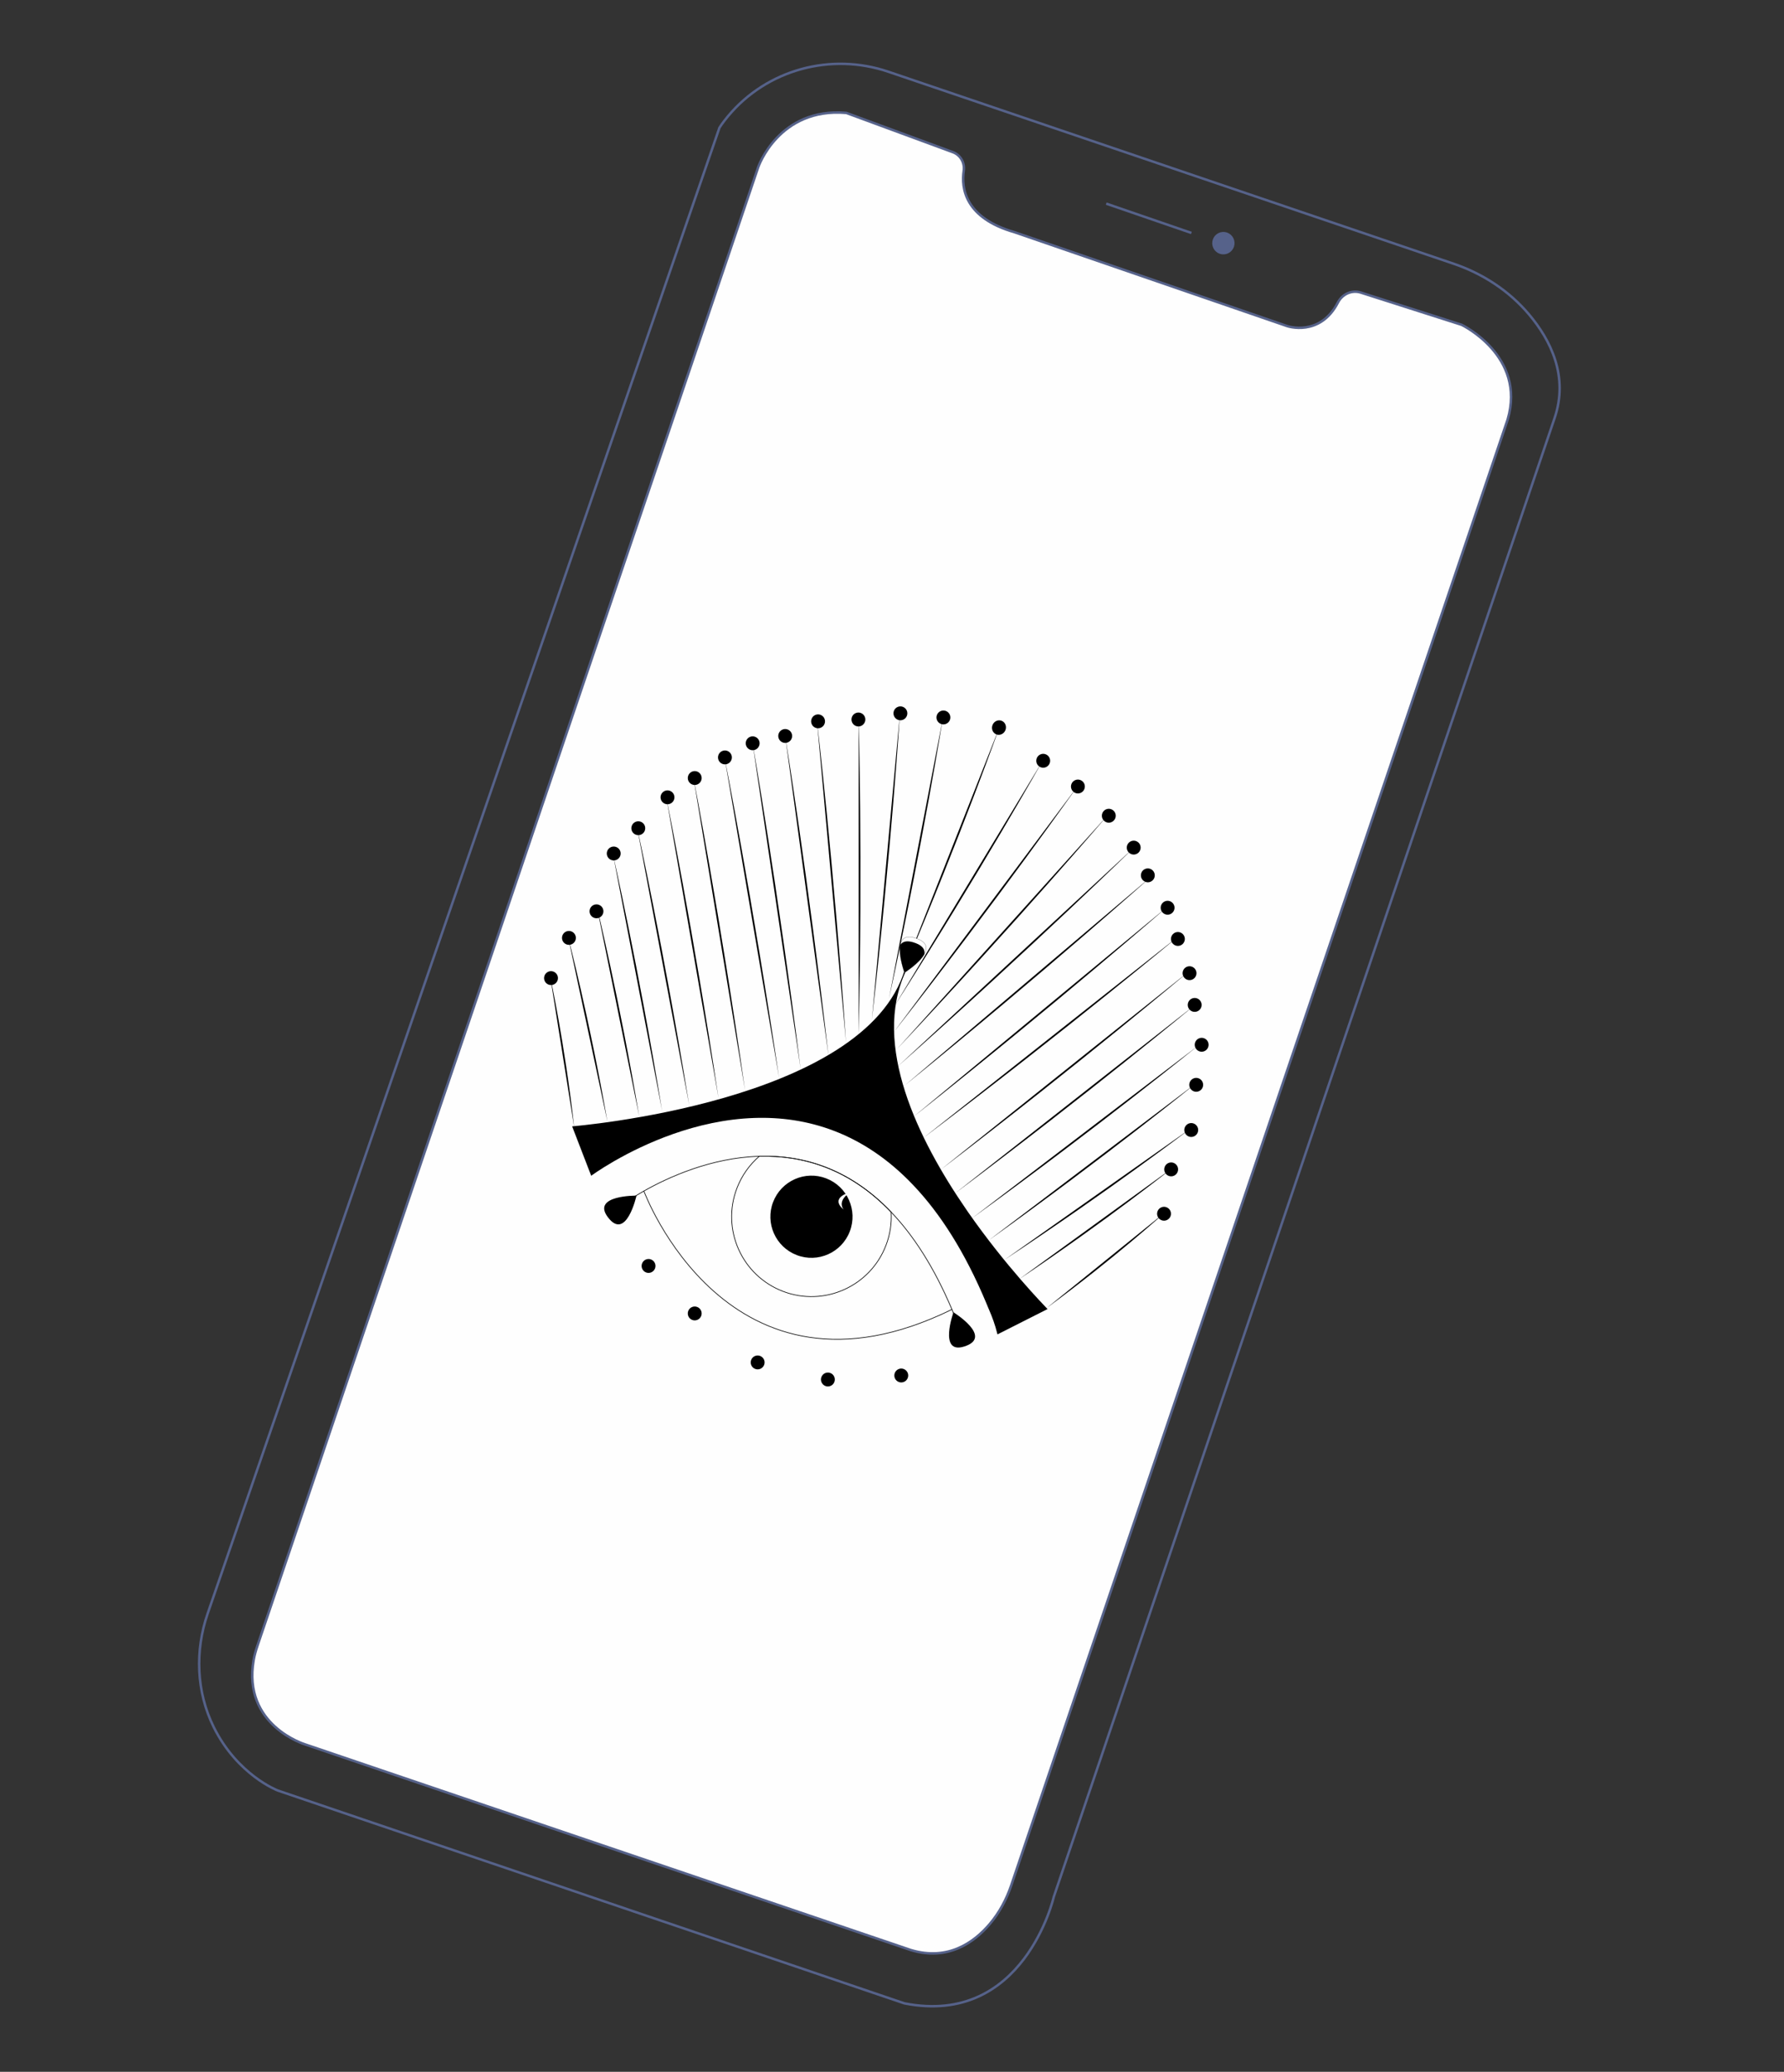 <?xml version="1.0" encoding="utf-8" ?>
<svg xmlns="http://www.w3.org/2000/svg" xmlns:xlink="http://www.w3.org/1999/xlink" width="452" height="525">
	<rect width="100%" height="100%" fill="#333333" stroke="none"/>
	<defs>
		<clipPath id="clip_0">
			<rect x="-162.068" y="-2075.027" width="1916.928" height="9179.289" clip-rule="evenodd"/>
		</clipPath>
	</defs>
	<g clip-path="url(#clip_0)">
		<path fill="none" stroke="rgb(86,98,138)" stroke-width="0.629" stroke-miterlimit="4" transform="matrix(0.995 0.087 -0.087 0.995 86.74 4.993)" d="M315.133 73.927L221.256 458.742C221.256 458.742 216.603 492.264 185.861 488.931L22.817 448.984C22.817 448.984 12.302 446.007 5.218 434.361C0.046 425.86 -1.238 415.519 1.174 405.847L97.682 18.962C97.682 18.962 98.302 17.718 99.601 15.851C108.424 3.179 124.192 -2.572 139.122 1.085L286.21 37.12C293.79 38.979 300.83 42.735 306.379 48.261C312.43 54.284 317.811 63.033 315.133 73.927Z"/>
	</g>
	<defs>
		<clipPath id="clip_1">
			<rect x="-162.068" y="-2075.027" width="1916.928" height="9179.289" clip-rule="evenodd"/>
		</clipPath>
	</defs>
	<g clip-path="url(#clip_1)">
		<path fill="rgb(254,254,254)" stroke="none" transform="matrix(0.995 0.087 -0.087 0.995 99.333 18.55)" d="M289.566 62.887L196.527 444.274C195.623 447.976 194.109 451.521 191.903 454.619C188.348 459.611 182.187 464.882 172.588 462.894L14.951 424.296C14.951 424.296 -1.34 420.895 0.089 404.138C0.198 402.863 0.446 401.604 0.748 400.361L94.593 15.698C94.593 15.698 98.441 0.039 115.664 0L143.469 7.572C145.453 8.112 146.745 9.991 146.623 12.059C146.359 16.498 147.966 23.929 160.811 26.434L231.772 44.137C231.772 44.137 240.316 46.267 244.091 37.06C245.008 34.823 247.321 33.514 249.664 34.043L275.837 39.954C275.837 39.954 292.906 46.379 289.566 62.887"/>
	</g>
	<defs>
		<clipPath id="clip_2">
			<rect x="-162.068" y="-2075.027" width="1916.928" height="9179.289" clip-rule="evenodd"/>
		</clipPath>
	</defs>
	<g clip-path="url(#clip_2)">
		<path fill="none" stroke="rgb(86,98,138)" stroke-width="0.629" stroke-miterlimit="4" transform="matrix(0.995 0.087 -0.087 0.995 99.333 18.55)" d="M289.566 62.887L196.527 444.274C195.623 447.976 194.109 451.521 191.903 454.619C188.348 459.611 182.187 464.882 172.588 462.894L14.951 424.296C14.951 424.296 -1.34 420.895 0.089 404.138C0.198 402.863 0.446 401.604 0.748 400.361L94.593 15.698C94.593 15.698 98.441 0.039 115.664 0L143.469 7.572C145.453 8.112 146.745 9.991 146.623 12.059C146.359 16.498 147.966 23.929 160.811 26.434L231.772 44.137C231.772 44.137 240.316 46.267 244.091 37.06C245.008 34.823 247.321 33.514 249.664 34.043L275.837 39.954C275.837 39.954 292.906 46.379 289.566 62.887Z"/>
	</g>
	<defs>
		<clipPath id="clip_3">
			<rect x="-162.068" y="-2075.027" width="1916.928" height="9179.289" clip-rule="evenodd"/>
		</clipPath>
	</defs>
	<g clip-path="url(#clip_3)">
		<path fill="none" stroke="rgb(86,98,138)" stroke-width="0.629" stroke-miterlimit="4" transform="matrix(0.995 0.087 -0.087 0.995 280.276 51.599)" d="M0 0L22.175 5.531"/>
	</g>
	<defs>
		<clipPath id="clip_4">
			<rect x="-162.068" y="-2075.027" width="1916.928" height="9179.289" clip-rule="evenodd"/>
		</clipPath>
	</defs>
	<g clip-path="url(#clip_4)">
		<path fill="rgb(86,98,138)" stroke="none" transform="matrix(0.995 0.087 -0.087 0.995 307.676 58.875)" d="M4.96 3.145C4.625 4.505 3.261 5.333 1.912 4.997C0.562 4.661 -0.259 3.286 0.074 1.926C0.408 0.567 1.772 -0.261 3.122 0.075C4.47 0.411 5.294 1.785 4.96 3.145"/>
	</g>
	<defs>
		<clipPath id="clip_5">
			<rect x="-162.068" y="-2075.027" width="1916.928" height="9179.289" clip-rule="evenodd"/>
		</clipPath>
	</defs>
	<g clip-path="url(#clip_5)">
		<path fill="none" stroke="rgb(86,98,138)" stroke-width="0.629" stroke-miterlimit="4" transform="matrix(0.995 0.087 -0.087 0.995 307.676 58.875)" d="M4.96 3.145C4.625 4.505 3.261 5.333 1.912 4.997C0.562 4.661 -0.259 3.286 0.074 1.926C0.408 0.567 1.772 -0.261 3.122 0.075C4.47 0.411 5.294 1.785 4.96 3.145Z"/>
	</g>
	<defs>
		<clipPath id="clip_6">
			<path d="M321.041 473.943L13.272 355.623L131.544 47.609L439.314 165.929L321.041 473.943Z" clip-rule="evenodd"/>
		</clipPath>
	</defs>
	<g clip-path="url(#clip_6)">
		<path fill="rgb(0,0,0)" stroke="none" transform="matrix(0.995 0.087 -0.087 0.995 234.433 182.453)" d="M0 63.94L18.951 0C18.951 0 11.644 28.155 0 63.94"/>
	</g>
	<defs>
		<clipPath id="clip_7">
			<path d="M321.041 473.943L13.272 355.623L131.544 47.609L439.314 165.929L321.041 473.943Z" clip-rule="evenodd"/>
		</clipPath>
	</defs>
	<g clip-path="url(#clip_7)">
		<path fill="none" stroke="rgb(0,0,0)" stroke-width="0.167" stroke-miterlimit="4" transform="matrix(0.995 0.087 -0.087 0.995 159.494 289.802)" d="M87.99 40.483C87.201 38.801 86.401 37.184 85.591 35.626C85.448 35.341 85.297 35.059 85.145 34.778C79.651 24.408 73.724 16.869 67.638 11.522C56.029 1.3 43.852 -0.945 33.087 0.319C20.824 1.752 10.391 7.729 4.68 11.659L4.665 11.668C4.61 11.709 4.559 11.742 4.512 11.778L4.506 11.776C1.632 13.766 0 15.204 0 15.204"/>
	</g>
	<defs>
		<clipPath id="clip_8">
			<path d="M321.041 473.943L13.272 355.623L131.544 47.609L439.314 165.929L321.041 473.943Z" clip-rule="evenodd"/>
		</clipPath>
	</defs>
	<g clip-path="url(#clip_8)">
		<path fill="rgb(0,0,0)" stroke="none" transform="matrix(0.995 0.087 -0.087 0.995 149.057 238.549)" d="M124.175 82.777L112.077 90.285L111.962 89.951C111.281 87.968 110.404 86.061 109.398 84.221C109.313 84.065 109.23 83.912 109.152 83.758C108.982 83.411 108.799 83.068 108.617 82.726C102.018 70.121 94.89 60.967 87.561 54.48C73.578 42.075 58.889 39.383 45.892 40.953C31.086 42.736 18.476 50.043 11.567 54.846C11.56 54.849 11.56 54.849 11.551 54.856C11.485 54.904 11.421 54.942 11.364 54.986L11.357 54.986C7.886 57.42 5.909 59.172 5.909 59.172L0 47.103C0 47.103 73.697 34.672 80.621 0L80.845 0.636C73.949 19.921 87.656 42.734 101.456 59.43C101.644 59.66 101.83 59.885 102.02 60.115C112.617 72.809 123.105 81.823 124.175 82.777"/>
	</g>
	<defs>
		<clipPath id="clip_9">
			<path d="M321.041 473.943L13.272 355.623L131.544 47.609L439.314 165.929L321.041 473.943Z" clip-rule="evenodd"/>
		</clipPath>
	</defs>
	<g clip-path="url(#clip_9)">
		<path fill="none" stroke="rgb(0,0,0)" stroke-width="0.167" stroke-miterlimit="4" transform="matrix(0.995 0.087 -0.087 0.995 163.134 301.807)" d="M0 0C0 0 26.309 55.827 80.467 23.117"/>
	</g>
	<defs>
		<clipPath id="clip_10">
			<path d="M321.041 473.943L13.272 355.623L131.544 47.609L439.314 165.929L321.041 473.943Z" clip-rule="evenodd"/>
		</clipPath>
	</defs>
	<g clip-path="url(#clip_10)">
		<path fill="rgb(255,255,255)" stroke="none" transform="matrix(0.995 0.087 -0.087 0.995 228.264 237.23)" d="M4.24 0.294C6.784 1.025 7.012 2.493 6.32 4.024C5.208 6.498 1.704 9.137 1.704 9.137C1.704 9.137 -0.279 4.921 0.033 2.218C0.218 0.541 1.286 -0.555 4.24 0.294"/>
	</g>
	<defs>
		<clipPath id="clip_11">
			<path d="M321.041 473.943L13.272 355.623L131.544 47.609L439.314 165.929L321.041 473.943Z" clip-rule="evenodd"/>
		</clipPath>
	</defs>
	<g clip-path="url(#clip_11)">
		<path fill="none" stroke="rgb(0,0,0)" stroke-width="0.042" stroke-miterlimit="4" transform="matrix(0.995 0.087 -0.087 0.995 228.264 237.23)" d="M4.24 0.294C6.784 1.025 7.012 2.493 6.32 4.024C5.208 6.498 1.704 9.137 1.704 9.137C1.704 9.137 -0.279 4.921 0.033 2.218C0.218 0.541 1.286 -0.555 4.24 0.294Z"/>
	</g>
	<defs>
		<clipPath id="clip_12">
			<path d="M321.041 473.943L13.272 355.623L131.544 47.609L439.314 165.929L321.041 473.943Z" clip-rule="evenodd"/>
		</clipPath>
	</defs>
	<g clip-path="url(#clip_12)">
		<path fill="rgb(0,0,0)" stroke="none" transform="matrix(0.995 0.087 -0.087 0.995 228.165 238.365)" d="M0.033 1.077C0.552 0.108 1.706 -0.339 3.913 0.295C5.812 0.841 6.422 1.793 6.32 2.882C5.208 5.356 1.704 7.995 1.704 7.995C1.704 7.995 -0.279 3.779 0.033 1.077"/>
	</g>
	<defs>
		<clipPath id="clip_13">
			<path d="M321.041 473.943L13.272 355.623L131.544 47.609L439.314 165.929L321.041 473.943Z" clip-rule="evenodd"/>
		</clipPath>
	</defs>
	<g clip-path="url(#clip_13)">
		<path fill="rgb(0,0,0)" stroke="none" transform="matrix(0.995 0.087 -0.087 0.995 240.912 332.48)" d="M0.665 0C0.665 0 -2.24 11.006 4.094 8.422C11.46 5.42 0.665 0 0.665 0"/>
	</g>
	<defs>
		<clipPath id="clip_14">
			<path d="M321.041 473.943L13.272 355.623L131.544 47.609L439.314 165.929L321.041 473.943Z" clip-rule="evenodd"/>
		</clipPath>
	</defs>
	<g clip-path="url(#clip_14)">
		<path fill="rgb(0,0,0)" stroke="none" transform="matrix(0.995 0.087 -0.087 0.995 153.412 302.286)" d="M7.892 0C7.892 0 -3.45 0.853 1.06 5.999C6.306 11.981 7.892 0 7.892 0"/>
	</g>
	<defs>
		<clipPath id="clip_15">
			<path d="M321.041 473.943L13.272 355.623L131.544 47.609L439.314 165.929L321.041 473.943Z" clip-rule="evenodd"/>
		</clipPath>
	</defs>
	<g clip-path="url(#clip_15)">
		<path fill="none" stroke="rgb(0,0,0)" stroke-width="0.167" stroke-miterlimit="4" transform="matrix(0.995 0.087 -0.087 0.995 186.702 292.183)" d="M39.709 20.039C36.626 30.793 25.415 37.011 14.664 33.923C3.918 30.836 -2.293 19.611 0.791 8.858C1.746 5.527 3.48 2.634 5.731 0.319C16.497 -0.945 28.674 1.3 40.285 11.522C40.694 14.285 40.531 17.178 39.709 20.039Z"/>
	</g>
	<defs>
		<clipPath id="clip_16">
			<path d="M321.041 473.943L13.272 355.623L131.544 47.609L439.314 165.929L321.041 473.943Z" clip-rule="evenodd"/>
		</clipPath>
	</defs>
	<g clip-path="url(#clip_16)">
		<path fill="rgb(0,0,0)" stroke="none" transform="matrix(0.995 0.087 -0.087 0.995 196.134 297.037)" d="M20.43 13.303C18.843 18.836 13.074 22.034 7.545 20.446C2.016 18.858 -1.181 13.084 0.407 7.551C1.994 2.018 7.764 -1.182 13.293 0.408C18.822 1.996 22.017 7.77 20.43 13.303"/>
	</g>
	<defs>
		<clipPath id="clip_17">
			<path d="M321.041 473.943L13.272 355.623L131.544 47.609L439.314 165.929L321.041 473.943Z" clip-rule="evenodd"/>
		</clipPath>
	</defs>
	<g clip-path="url(#clip_17)">
		<path fill="rgb(255,255,255)" stroke="none" transform="matrix(0.995 0.087 -0.087 0.995 212.668 301.885)" d="M1.471 4.512C-2.392 1.763 2.551 0.068 2.759 0C2.576 0.13 -0.406 2.348 1.471 4.512"/>
	</g>
	<defs>
		<clipPath id="clip_18">
			<path d="M321.041 473.943L13.272 355.623L131.544 47.609L439.314 165.929L321.041 473.943Z" clip-rule="evenodd"/>
		</clipPath>
	</defs>
	<g clip-path="url(#clip_18)">
		<path fill="rgb(0,0,0)" stroke="none" transform="matrix(0.995 0.087 -0.087 0.995 232.111 195.628)" d="M0 66.401L41.132 0C41.132 0 24.047 29.468 0 66.401"/>
	</g>
	<defs>
		<clipPath id="clip_19">
			<path d="M321.041 473.943L13.272 355.623L131.544 47.609L439.314 165.929L321.041 473.943Z" clip-rule="evenodd"/>
		</clipPath>
	</defs>
	<g clip-path="url(#clip_19)">
		<path fill="rgb(0,0,0)" stroke="none" transform="matrix(0.995 0.087 -0.087 0.995 232.817 202.278)" d="M0 63.88L48.169 0C48.169 0 27.965 28.443 0 63.88"/>
	</g>
	<defs>
		<clipPath id="clip_20">
			<path d="M321.041 473.943L13.272 355.623L131.544 47.609L439.314 165.929L321.041 473.943Z" clip-rule="evenodd"/>
		</clipPath>
	</defs>
	<g clip-path="url(#clip_20)">
		<path fill="rgb(0,0,0)" stroke="none" transform="matrix(0.995 0.087 -0.087 0.995 232.74 209.911)" d="M0 60.614L54.934 0C54.934 0 31.725 27.089 0 60.614"/>
	</g>
	<defs>
		<clipPath id="clip_21">
			<path d="M321.041 473.943L13.272 355.623L131.544 47.609L439.314 165.929L321.041 473.943Z" clip-rule="evenodd"/>
		</clipPath>
	</defs>
	<g clip-path="url(#clip_21)">
		<path fill="rgb(0,0,0)" stroke="none" transform="matrix(0.995 0.087 -0.087 0.995 234.408 217.036)" d="M0 58.2L57.647 0C57.647 0 33.226 26.07 0 58.2"/>
	</g>
	<defs>
		<clipPath id="clip_22">
			<path d="M321.041 473.943L13.272 355.623L131.544 47.609L439.314 165.929L321.041 473.943Z" clip-rule="evenodd"/>
		</clipPath>
	</defs>
	<g clip-path="url(#clip_22)">
		<path fill="rgb(0,0,0)" stroke="none" transform="matrix(0.995 0.087 -0.087 0.995 236.636 224.566)" d="M0 58.639L59.475 0C59.475 0 34.248 26.269 0 58.639"/>
	</g>
	<defs>
		<clipPath id="clip_23">
			<path d="M321.041 473.943L13.272 355.623L131.544 47.609L439.314 165.929L321.041 473.943Z" clip-rule="evenodd"/>
		</clipPath>
	</defs>
	<g clip-path="url(#clip_23)">
		<path fill="rgb(0,0,0)" stroke="none" transform="matrix(0.995 0.087 -0.087 0.995 238.91 231.979)" d="M0 56.622L60.039 0C60.039 0 34.55 25.404 0 56.622"/>
	</g>
	<defs>
		<clipPath id="clip_24">
			<path d="M321.041 473.943L13.272 355.623L131.544 47.609L439.314 165.929L321.041 473.943Z" clip-rule="evenodd"/>
		</clipPath>
	</defs>
	<g clip-path="url(#clip_24)">
		<path fill="rgb(0,0,0)" stroke="none" transform="matrix(0.995 0.087 -0.087 0.995 243.156 241.168)" d="M0 55.513L58.262 0C58.262 0 33.551 24.919 0 55.513"/>
	</g>
	<defs>
		<clipPath id="clip_25">
			<path d="M321.041 473.943L13.272 355.623L131.544 47.609L439.314 165.929L321.041 473.943Z" clip-rule="evenodd"/>
		</clipPath>
	</defs>
	<g clip-path="url(#clip_25)">
		<path fill="rgb(0,0,0)" stroke="none" transform="matrix(0.995 0.087 -0.087 0.995 246.595 249.886)" d="M0 52.744L56.294 0C56.294 0 32.435 23.718 0 52.744"/>
	</g>
	<defs>
		<clipPath id="clip_26">
			<path d="M321.041 473.943L13.272 355.623L131.544 47.609L439.314 165.929L321.041 473.943Z" clip-rule="evenodd"/>
		</clipPath>
	</defs>
	<g clip-path="url(#clip_26)">
		<path fill="rgb(0,0,0)" stroke="none" transform="matrix(0.995 0.087 -0.087 0.995 250.52 260.512)" d="M0 48.41L53.104 0C53.104 0 30.626 21.836 0 48.41"/>
	</g>
	<defs>
		<clipPath id="clip_27">
			<path d="M321.041 473.943L13.272 355.623L131.544 47.609L439.314 165.929L321.041 473.943Z" clip-rule="evenodd"/>
		</clipPath>
	</defs>
	<g clip-path="url(#clip_27)">
		<path fill="rgb(0,0,0)" stroke="none" transform="matrix(0.995 0.087 -0.087 0.995 254.339 270.191)" d="M0 44.346L49.007 0C49.007 0 28.311 20.067 0 44.346"/>
	</g>
	<defs>
		<clipPath id="clip_28">
			<path d="M321.041 473.943L13.272 355.623L131.544 47.609L439.314 165.929L321.041 473.943Z" clip-rule="evenodd"/>
		</clipPath>
	</defs>
	<g clip-path="url(#clip_28)">
		<path fill="rgb(0,0,0)" stroke="none" transform="matrix(0.995 0.087 -0.087 0.995 257.671 282.187)" d="M0 37.282L44.117 0C44.117 0 25.528 17.01 0 37.282"/>
	</g>
	<defs>
		<clipPath id="clip_29">
			<path d="M321.041 473.943L13.272 355.623L131.544 47.609L439.314 165.929L321.041 473.943Z" clip-rule="evenodd"/>
		</clipPath>
	</defs>
	<g clip-path="url(#clip_29)">
		<path fill="rgb(0,0,0)" stroke="none" transform="matrix(0.995 0.087 -0.087 0.995 260.977 292.881)" d="M0 31.398L36.175 0C36.175 0 21.058 14.437 0 31.398"/>
	</g>
	<defs>
		<clipPath id="clip_30">
			<path d="M321.041 473.943L13.272 355.623L131.544 47.609L439.314 165.929L321.041 473.943Z" clip-rule="evenodd"/>
		</clipPath>
	</defs>
	<g clip-path="url(#clip_30)">
		<path fill="rgb(0,0,0)" stroke="none" transform="matrix(0.995 0.087 -0.087 0.995 267.462 304.893)" d="M0 26.731L27.744 0C27.744 0 16.34 12.369 0 26.731"/>
	</g>
	<defs>
		<clipPath id="clip_31">
			<path d="M321.041 473.943L13.272 355.623L131.544 47.609L439.314 165.929L321.041 473.943Z" clip-rule="evenodd"/>
		</clipPath>
	</defs>
	<g clip-path="url(#clip_31)">
		<path fill="rgb(0,0,0)" stroke="none" transform="matrix(0.995 0.087 -0.087 0.995 232.331 190.142)" d="M0 65.049L31.92 0C31.92 0 18.898 28.792 0 65.049"/>
	</g>
	<defs>
		<clipPath id="clip_32">
			<path d="M321.041 473.943L13.272 355.623L131.544 47.609L439.314 165.929L321.041 473.943Z" clip-rule="evenodd"/>
		</clipPath>
	</defs>
	<g clip-path="url(#clip_32)">
		<path fill="rgb(0,0,0)" stroke="none" transform="matrix(0.995 0.087 -0.087 0.995 227.094 180.695)" d="M0.601 78.125L0.928 0C0.928 0 1.779 34.059 0.601 78.125"/>
	</g>
	<defs>
		<clipPath id="clip_33">
			<path d="M321.041 473.943L13.272 355.623L131.544 47.609L439.314 165.929L321.041 473.943Z" clip-rule="evenodd"/>
		</clipPath>
	</defs>
	<g clip-path="url(#clip_33)">
		<path fill="rgb(0,0,0)" stroke="none" transform="matrix(0.995 0.087 -0.087 0.995 217.559 182.354)" d="M6.975 79.722L0 0C0 0 4.03 34.663 6.975 79.722"/>
	</g>
	<defs>
		<clipPath id="clip_34">
			<path d="M321.041 473.943L13.272 355.623L131.544 47.609L439.314 165.929L321.041 473.943Z" clip-rule="evenodd"/>
		</clipPath>
	</defs>
	<g clip-path="url(#clip_34)">
		<path fill="rgb(0,0,0)" stroke="none" transform="matrix(0.995 0.087 -0.087 0.995 206.989 182.741)" d="M14.443 80.544L0 0C0 0 7.274 34.934 14.443 80.544"/>
	</g>
	<defs>
		<clipPath id="clip_35">
			<path d="M321.041 473.943L13.272 355.623L131.544 47.609L439.314 165.929L321.041 473.943Z" clip-rule="evenodd"/>
		</clipPath>
	</defs>
	<g clip-path="url(#clip_35)">
		<path fill="rgb(0,0,0)" stroke="none" transform="matrix(0.995 0.087 -0.087 0.995 198.95 186.605)" d="M18.022 79.939L0 0C0 0 8.825 34.627 18.022 79.939"/>
	</g>
	<defs>
		<clipPath id="clip_36">
			<path d="M321.041 473.943L13.272 355.623L131.544 47.609L439.314 165.929L321.041 473.943Z" clip-rule="evenodd"/>
		</clipPath>
	</defs>
	<g clip-path="url(#clip_36)">
		<path fill="rgb(0,0,0)" stroke="none" transform="matrix(0.995 0.087 -0.087 0.995 190.675 188.308)" d="M19.338 81.281L0 0C0 0 9.396 35.199 19.338 81.281"/>
	</g>
	<defs>
		<clipPath id="clip_37">
			<path d="M321.041 473.943L13.272 355.623L131.544 47.609L439.314 165.929L321.041 473.943Z" clip-rule="evenodd"/>
		</clipPath>
	</defs>
	<g clip-path="url(#clip_37)">
		<path fill="rgb(0,0,0)" stroke="none" transform="matrix(0.995 0.087 -0.087 0.995 183.578 191.959)" d="M20.885 79.87L0 0C0 0 10.064 34.563 20.885 79.87"/>
	</g>
	<defs>
		<clipPath id="clip_38">
			<path d="M321.041 473.943L13.272 355.623L131.544 47.609L439.314 165.929L321.041 473.943Z" clip-rule="evenodd"/>
		</clipPath>
	</defs>
	<g clip-path="url(#clip_38)">
		<path fill="rgb(0,0,0)" stroke="none" transform="matrix(0.995 0.087 -0.087 0.995 175.689 197.005)" d="M19.968 77.988L0 0C0 0 9.666 33.748 19.968 77.988"/>
	</g>
	<defs>
		<clipPath id="clip_39">
			<path d="M321.041 473.943L13.272 355.623L131.544 47.609L439.314 165.929L321.041 473.943Z" clip-rule="evenodd"/>
		</clipPath>
	</defs>
	<g clip-path="url(#clip_39)">
		<path fill="rgb(0,0,0)" stroke="none" transform="matrix(0.995 0.087 -0.087 0.995 168.872 202.366)" d="M19.765 74.595L0 0C0 0 9.577 32.261 19.765 74.595"/>
	</g>
	<defs>
		<clipPath id="clip_40">
			<path d="M321.041 473.943L13.272 355.623L131.544 47.609L439.314 165.929L321.041 473.943Z" clip-rule="evenodd"/>
		</clipPath>
	</defs>
	<g clip-path="url(#clip_40)">
		<path fill="rgb(0,0,0)" stroke="none" transform="matrix(0.995 0.087 -0.087 0.995 161.39 209.555)" d="M19.358 69.228L0 0C0 0 9.394 29.909 19.358 69.228"/>
	</g>
	<defs>
		<clipPath id="clip_41">
			<path d="M321.041 473.943L13.272 355.623L131.544 47.609L439.314 165.929L321.041 473.943Z" clip-rule="evenodd"/>
		</clipPath>
	</defs>
	<g clip-path="url(#clip_41)">
		<path fill="rgb(0,0,0)" stroke="none" transform="matrix(0.995 0.087 -0.087 0.995 155.34 216.651)" d="M18.04 63.607L0 0C0 0 8.819 27.455 18.04 63.607"/>
	</g>
	<defs>
		<clipPath id="clip_42">
			<path d="M321.041 473.943L13.272 355.623L131.544 47.609L439.314 165.929L321.041 473.943Z" clip-rule="evenodd"/>
		</clipPath>
	</defs>
	<g clip-path="url(#clip_42)">
		<path fill="rgb(0,0,0)" stroke="none" transform="matrix(0.995 0.087 -0.087 0.995 143.941 237.463)" d="M14.025 45.819L0 0C0 0 7.064 19.681 14.025 45.819"/>
	</g>
	<defs>
		<clipPath id="clip_43">
			<path d="M321.041 473.943L13.272 355.623L131.544 47.609L439.314 165.929L321.041 473.943Z" clip-rule="evenodd"/>
		</clipPath>
	</defs>
	<g clip-path="url(#clip_43)">
		<path fill="rgb(0,0,0)" stroke="none" transform="matrix(0.995 0.087 -0.087 0.995 139.441 247.719)" d="M9.35 37.39L0 0C0 0 5.039 16.056 9.35 37.39"/>
	</g>
	<defs>
		<clipPath id="clip_44">
			<path d="M321.041 473.943L13.272 355.623L131.544 47.609L439.314 165.929L321.041 473.943Z" clip-rule="evenodd"/>
		</clipPath>
	</defs>
	<g clip-path="url(#clip_44)">
		<path fill="rgb(0,0,0)" stroke="none" transform="matrix(0.995 0.087 -0.087 0.995 231.493 181.41)" d="M0 72.088L7.419 0C7.419 0 5.173 31.524 0 72.088"/>
	</g>
	<defs>
		<clipPath id="clip_45">
			<path d="M321.041 473.943L13.272 355.623L131.544 47.609L439.314 165.929L321.041 473.943Z" clip-rule="evenodd"/>
		</clipPath>
	</defs>
	<g clip-path="url(#clip_45)">
		<path fill="rgb(0,0,0)" stroke="none" transform="matrix(0.995 0.087 -0.087 0.995 151.161 229.494)" d="M15.442 52.404L0 0C0 0 7.683 22.561 15.442 52.404"/>
	</g>
	<defs>
		<clipPath id="clip_46">
			<path d="M321.041 473.943L13.272 355.623L131.544 47.609L439.314 165.929L321.041 473.943Z" clip-rule="evenodd"/>
		</clipPath>
	</defs>
	<g clip-path="url(#clip_46)">
		<path fill="rgb(0,0,0)" stroke="none" transform="matrix(0.995 0.087 -0.087 0.995 138.007 245.944)" d="M3.453 2.249C3.185 3.184 2.21 3.725 1.275 3.457C0.34 3.188 -0.198 2.212 0.068 1.277C0.337 0.341 1.312 -0.2 2.246 0.069C3.181 0.337 3.722 1.313 3.453 2.249"/>
	</g>
	<defs>
		<clipPath id="clip_47">
			<path d="M321.041 473.943L13.272 355.623L131.544 47.609L439.314 165.929L321.041 473.943Z" clip-rule="evenodd"/>
		</clipPath>
	</defs>
	<g clip-path="url(#clip_47)">
		<path fill="rgb(0,0,0)" stroke="none" transform="matrix(0.995 0.087 -0.087 0.995 162.719 318.885)" d="M3.453 2.249C3.185 3.184 2.21 3.725 1.275 3.457C0.34 3.188 -0.198 2.212 0.068 1.277C0.337 0.341 1.313 -0.2 2.246 0.069C3.181 0.337 3.722 1.313 3.453 2.249"/>
	</g>
	<defs>
		<clipPath id="clip_48">
			<path d="M321.041 473.943L13.272 355.623L131.544 47.609L439.314 165.929L321.041 473.943Z" clip-rule="evenodd"/>
		</clipPath>
	</defs>
	<g clip-path="url(#clip_48)">
		<path fill="rgb(0,0,0)" stroke="none" transform="matrix(0.995 0.087 -0.087 0.995 174.417 330.92)" d="M3.453 2.249C3.185 3.184 2.21 3.725 1.275 3.457C0.34 3.188 -0.198 2.212 0.068 1.277C0.337 0.341 1.313 -0.2 2.246 0.069C3.181 0.337 3.722 1.313 3.453 2.249"/>
	</g>
	<defs>
		<clipPath id="clip_49">
			<path d="M321.041 473.943L13.272 355.623L131.544 47.609L439.314 165.929L321.041 473.943Z" clip-rule="evenodd"/>
		</clipPath>
	</defs>
	<g clip-path="url(#clip_49)">
		<path fill="rgb(0,0,0)" stroke="none" transform="matrix(0.995 0.087 -0.087 0.995 190.362 343.33)" d="M3.453 2.249C3.185 3.184 2.21 3.725 1.275 3.457C0.34 3.188 -0.198 2.212 0.068 1.277C0.337 0.341 1.312 -0.2 2.246 0.069C3.181 0.337 3.722 1.313 3.453 2.249"/>
	</g>
	<defs>
		<clipPath id="clip_50">
			<path d="M321.041 473.943L13.272 355.623L131.544 47.609L439.314 165.929L321.041 473.943Z" clip-rule="evenodd"/>
		</clipPath>
	</defs>
	<g clip-path="url(#clip_50)">
		<path fill="rgb(0,0,0)" stroke="none" transform="matrix(0.995 0.087 -0.087 0.995 208.156 347.659)" d="M3.453 2.249C3.185 3.184 2.21 3.725 1.275 3.457C0.34 3.188 -0.198 2.212 0.068 1.277C0.337 0.341 1.312 -0.2 2.246 0.069C3.181 0.337 3.722 1.313 3.453 2.249"/>
	</g>
	<defs>
		<clipPath id="clip_51">
			<path d="M321.041 473.943L13.272 355.623L131.544 47.609L439.314 165.929L321.041 473.943Z" clip-rule="evenodd"/>
		</clipPath>
	</defs>
	<g clip-path="url(#clip_51)">
		<path fill="rgb(0,0,0)" stroke="none" transform="matrix(0.995 0.087 -0.087 0.995 226.749 346.642)" d="M3.453 2.249C3.185 3.184 2.21 3.725 1.275 3.457C0.34 3.188 -0.198 2.212 0.068 1.277C0.337 0.341 1.312 -0.2 2.246 0.069C3.181 0.337 3.722 1.313 3.453 2.249"/>
	</g>
	<defs>
		<clipPath id="clip_52">
			<path d="M321.041 473.943L13.272 355.623L131.544 47.609L439.314 165.929L321.041 473.943Z" clip-rule="evenodd"/>
		</clipPath>
	</defs>
	<g clip-path="url(#clip_52)">
		<path fill="rgb(0,0,0)" stroke="none" transform="matrix(0.995 0.087 -0.087 0.995 142.547 235.756)" d="M3.453 2.249C3.185 3.184 2.21 3.725 1.275 3.457C0.34 3.188 -0.198 2.212 0.068 1.277C0.337 0.341 1.313 -0.2 2.246 0.069C3.181 0.337 3.722 1.313 3.453 2.249"/>
	</g>
	<defs>
		<clipPath id="clip_53">
			<path d="M321.041 473.943L13.272 355.623L131.544 47.609L439.314 165.929L321.041 473.943Z" clip-rule="evenodd"/>
		</clipPath>
	</defs>
	<g clip-path="url(#clip_53)">
		<path fill="rgb(0,0,0)" stroke="none" transform="matrix(0.995 0.087 -0.087 0.995 149.527 229.018)" d="M3.453 2.249C3.185 3.184 2.21 3.725 1.275 3.457C0.34 3.188 -0.198 2.212 0.068 1.277C0.337 0.341 1.312 -0.2 2.246 0.069C3.181 0.337 3.722 1.313 3.453 2.249"/>
	</g>
	<defs>
		<clipPath id="clip_54">
			<path d="M321.041 473.943L13.272 355.623L131.544 47.609L439.314 165.929L321.041 473.943Z" clip-rule="evenodd"/>
		</clipPath>
	</defs>
	<g clip-path="url(#clip_54)">
		<path fill="rgb(0,0,0)" stroke="none" transform="matrix(0.995 0.087 -0.087 0.995 153.897 214.366)" d="M3.453 2.249C3.185 3.184 2.21 3.725 1.275 3.457C0.34 3.188 -0.198 2.212 0.068 1.277C0.337 0.341 1.312 -0.2 2.246 0.069C3.181 0.337 3.722 1.313 3.453 2.249"/>
	</g>
	<defs>
		<clipPath id="clip_55">
			<path d="M321.041 473.943L13.272 355.623L131.544 47.609L439.314 165.929L321.041 473.943Z" clip-rule="evenodd"/>
		</clipPath>
	</defs>
	<g clip-path="url(#clip_55)">
		<path fill="rgb(0,0,0)" stroke="none" transform="matrix(0.995 0.087 -0.087 0.995 167.522 200.132)" d="M3.453 2.249C3.185 3.184 2.21 3.725 1.275 3.457C0.34 3.188 -0.198 2.212 0.068 1.277C0.337 0.341 1.312 -0.2 2.246 0.069C3.181 0.337 3.722 1.313 3.453 2.249"/>
	</g>
	<defs>
		<clipPath id="clip_56">
			<path d="M321.041 473.943L13.272 355.623L131.544 47.609L439.314 165.929L321.041 473.943Z" clip-rule="evenodd"/>
		</clipPath>
	</defs>
	<g clip-path="url(#clip_56)">
		<path fill="rgb(0,0,0)" stroke="none" transform="matrix(0.995 0.087 -0.087 0.995 174.42 195.246)" d="M3.453 2.249C3.185 3.184 2.21 3.725 1.275 3.457C0.34 3.188 -0.198 2.212 0.068 1.277C0.337 0.341 1.312 -0.2 2.246 0.069C3.181 0.337 3.722 1.313 3.453 2.249"/>
	</g>
	<defs>
		<clipPath id="clip_57">
			<path d="M321.041 473.943L13.272 355.623L131.544 47.609L439.314 165.929L321.041 473.943Z" clip-rule="evenodd"/>
		</clipPath>
	</defs>
	<g clip-path="url(#clip_57)">
		<path fill="rgb(0,0,0)" stroke="none" transform="matrix(0.995 0.087 -0.087 0.995 182.073 190.023)" d="M3.453 2.249C3.185 3.184 2.21 3.725 1.275 3.457C0.34 3.188 -0.198 2.212 0.068 1.277C0.337 0.341 1.312 -0.2 2.246 0.069C3.181 0.337 3.722 1.313 3.453 2.249"/>
	</g>
	<defs>
		<clipPath id="clip_58">
			<path d="M321.041 473.943L13.272 355.623L131.544 47.609L439.314 165.929L321.041 473.943Z" clip-rule="evenodd"/>
		</clipPath>
	</defs>
	<g clip-path="url(#clip_58)">
		<path fill="rgb(0,0,0)" stroke="none" transform="matrix(0.995 0.087 -0.087 0.995 189.098 186.442)" d="M3.453 2.249C3.185 3.184 2.21 3.725 1.275 3.457C0.34 3.188 -0.198 2.212 0.068 1.277C0.337 0.341 1.312 -0.2 2.246 0.069C3.181 0.337 3.722 1.313 3.453 2.249"/>
	</g>
	<defs>
		<clipPath id="clip_59">
			<path d="M321.041 473.943L13.272 355.623L131.544 47.609L439.314 165.929L321.041 473.943Z" clip-rule="evenodd"/>
		</clipPath>
	</defs>
	<g clip-path="url(#clip_59)">
		<path fill="rgb(0,0,0)" stroke="none" transform="matrix(0.995 0.087 -0.087 0.995 197.341 184.587)" d="M3.453 2.249C3.185 3.184 2.21 3.725 1.275 3.457C0.34 3.188 -0.198 2.212 0.068 1.277C0.337 0.341 1.312 -0.2 2.246 0.069C3.181 0.337 3.722 1.313 3.453 2.249"/>
	</g>
	<defs>
		<clipPath id="clip_60">
			<path d="M321.041 473.943L13.272 355.623L131.544 47.609L439.314 165.929L321.041 473.943Z" clip-rule="evenodd"/>
		</clipPath>
	</defs>
	<g clip-path="url(#clip_60)">
		<path fill="rgb(0,0,0)" stroke="none" transform="matrix(0.995 0.087 -0.087 0.995 205.669 180.879)" d="M3.453 2.249C3.185 3.184 2.21 3.725 1.275 3.457C0.34 3.188 -0.198 2.212 0.068 1.277C0.337 0.341 1.312 -0.2 2.246 0.069C3.181 0.337 3.722 1.313 3.453 2.249"/>
	</g>
	<defs>
		<clipPath id="clip_61">
			<path d="M321.041 473.943L13.272 355.623L131.544 47.609L439.314 165.929L321.041 473.943Z" clip-rule="evenodd"/>
		</clipPath>
	</defs>
	<g clip-path="url(#clip_61)">
		<path fill="rgb(0,0,0)" stroke="none" transform="matrix(0.995 0.087 -0.087 0.995 215.891 180.412)" d="M3.453 2.249C3.185 3.184 2.21 3.725 1.275 3.457C0.34 3.188 -0.198 2.212 0.068 1.277C0.337 0.341 1.312 -0.2 2.246 0.069C3.181 0.337 3.722 1.313 3.453 2.249"/>
	</g>
	<defs>
		<clipPath id="clip_62">
			<path d="M321.041 473.943L13.272 355.623L131.544 47.609L439.314 165.929L321.041 473.943Z" clip-rule="evenodd"/>
		</clipPath>
	</defs>
	<g clip-path="url(#clip_62)">
		<path fill="rgb(0,0,0)" stroke="none" transform="matrix(0.995 0.087 -0.087 0.995 226.532 178.85)" d="M3.453 2.249C3.185 3.184 2.21 3.725 1.275 3.457C0.34 3.188 -0.198 2.212 0.068 1.277C0.337 0.341 1.312 -0.2 2.246 0.069C3.181 0.337 3.722 1.313 3.453 2.249"/>
	</g>
	<defs>
		<clipPath id="clip_63">
			<path d="M321.041 473.943L13.272 355.623L131.544 47.609L439.314 165.929L321.041 473.943Z" clip-rule="evenodd"/>
		</clipPath>
	</defs>
	<g clip-path="url(#clip_63)">
		<path fill="rgb(0,0,0)" stroke="none" transform="matrix(0.995 0.087 -0.087 0.995 251.506 182.376)" d="M3.461 2.333C3.179 3.316 2.192 3.895 1.259 3.626C0.324 3.36 -0.206 2.344 0.075 1.36C0.358 0.377 1.344 -0.202 2.279 0.065C3.214 0.334 3.742 1.35 3.461 2.333"/>
	</g>
	<defs>
		<clipPath id="clip_64">
			<path d="M321.041 473.943L13.272 355.623L131.544 47.609L439.314 165.929L321.041 473.943Z" clip-rule="evenodd"/>
		</clipPath>
	</defs>
	<g clip-path="url(#clip_64)">
		<path fill="rgb(0,0,0)" stroke="none" transform="matrix(0.995 0.087 -0.087 0.995 237.427 179.896)" d="M3.453 2.249C3.185 3.184 2.21 3.725 1.275 3.457C0.34 3.188 -0.198 2.212 0.068 1.277C0.337 0.341 1.312 -0.2 2.246 0.069C3.181 0.337 3.722 1.313 3.453 2.249"/>
	</g>
	<defs>
		<clipPath id="clip_65">
			<path d="M321.041 473.943L13.272 355.623L131.544 47.609L439.314 165.929L321.041 473.943Z" clip-rule="evenodd"/>
		</clipPath>
	</defs>
	<g clip-path="url(#clip_65)">
		<path fill="rgb(0,0,0)" stroke="none" transform="matrix(0.995 0.087 -0.087 0.995 262.711 190.873)" d="M3.453 2.249C3.185 3.184 2.21 3.725 1.275 3.457C0.34 3.188 -0.198 2.212 0.068 1.277C0.337 0.341 1.312 -0.2 2.246 0.069C3.181 0.337 3.722 1.313 3.453 2.249"/>
	</g>
	<defs>
		<clipPath id="clip_66">
			<path d="M321.041 473.943L13.272 355.623L131.544 47.609L439.314 165.929L321.041 473.943Z" clip-rule="evenodd"/>
		</clipPath>
	</defs>
	<g clip-path="url(#clip_66)">
		<path fill="rgb(0,0,0)" stroke="none" transform="matrix(0.995 0.087 -0.087 0.995 271.504 197.395)" d="M3.453 2.249C3.185 3.184 2.21 3.725 1.275 3.457C0.34 3.188 -0.198 2.212 0.068 1.277C0.337 0.341 1.312 -0.2 2.246 0.069C3.181 0.337 3.722 1.313 3.453 2.249"/>
	</g>
	<defs>
		<clipPath id="clip_67">
			<path d="M321.041 473.943L13.272 355.623L131.544 47.609L439.314 165.929L321.041 473.943Z" clip-rule="evenodd"/>
		</clipPath>
	</defs>
	<g clip-path="url(#clip_67)">
		<path fill="rgb(0,0,0)" stroke="none" transform="matrix(0.995 0.087 -0.087 0.995 279.33 204.8)" d="M3.453 2.249C3.185 3.184 2.21 3.725 1.275 3.457C0.34 3.188 -0.198 2.212 0.068 1.277C0.337 0.341 1.312 -0.2 2.246 0.069C3.181 0.337 3.722 1.313 3.453 2.249"/>
	</g>
	<defs>
		<clipPath id="clip_68">
			<path d="M321.041 473.943L13.272 355.623L131.544 47.609L439.314 165.929L321.041 473.943Z" clip-rule="evenodd"/>
		</clipPath>
	</defs>
	<g clip-path="url(#clip_68)">
		<path fill="rgb(0,0,0)" stroke="none" transform="matrix(0.995 0.087 -0.087 0.995 285.642 212.879)" d="M3.453 2.249C3.185 3.184 2.21 3.725 1.275 3.457C0.34 3.188 -0.198 2.212 0.068 1.277C0.337 0.341 1.312 -0.2 2.246 0.069C3.181 0.337 3.722 1.313 3.453 2.249"/>
	</g>
	<defs>
		<clipPath id="clip_69">
			<path d="M321.041 473.943L13.272 355.623L131.544 47.609L439.314 165.929L321.041 473.943Z" clip-rule="evenodd"/>
		</clipPath>
	</defs>
	<g clip-path="url(#clip_69)">
		<path fill="rgb(0,0,0)" stroke="none" transform="matrix(0.995 0.087 -0.087 0.995 289.219 219.908)" d="M3.453 2.249C3.185 3.184 2.21 3.725 1.275 3.457C0.34 3.188 -0.198 2.212 0.068 1.277C0.337 0.341 1.312 -0.2 2.246 0.069C3.181 0.337 3.722 1.313 3.453 2.249"/>
	</g>
	<defs>
		<clipPath id="clip_70">
			<path d="M321.041 473.943L13.272 355.623L131.544 47.609L439.314 165.929L321.041 473.943Z" clip-rule="evenodd"/>
		</clipPath>
	</defs>
	<g clip-path="url(#clip_70)">
		<path fill="rgb(0,0,0)" stroke="none" transform="matrix(0.995 0.087 -0.087 0.995 294.229 228.114)" d="M3.452 2.249C3.184 3.184 2.209 3.725 1.274 3.457C0.339 3.188 -0.199 2.212 0.069 1.277C0.337 0.341 1.311 -0.2 2.245 0.069C3.18 0.337 3.721 1.313 3.452 2.249"/>
	</g>
	<defs>
		<clipPath id="clip_71">
			<path d="M321.041 473.943L13.272 355.623L131.544 47.609L439.314 165.929L321.041 473.943Z" clip-rule="evenodd"/>
		</clipPath>
	</defs>
	<g clip-path="url(#clip_71)">
		<path fill="rgb(0,0,0)" stroke="none" transform="matrix(0.995 0.087 -0.087 0.995 296.838 236.027)" d="M3.453 2.249C3.185 3.184 2.21 3.725 1.275 3.457C0.34 3.188 -0.198 2.212 0.068 1.277C0.337 0.341 1.312 -0.2 2.246 0.069C3.181 0.337 3.722 1.313 3.453 2.249"/>
	</g>
	<defs>
		<clipPath id="clip_72">
			<path d="M321.041 473.943L13.272 355.623L131.544 47.609L439.314 165.929L321.041 473.943Z" clip-rule="evenodd"/>
		</clipPath>
	</defs>
	<g clip-path="url(#clip_72)">
		<path fill="rgb(0,0,0)" stroke="none" transform="matrix(0.995 0.087 -0.087 0.995 299.785 244.698)" d="M3.453 2.249C3.185 3.184 2.21 3.725 1.275 3.457C0.34 3.188 -0.198 2.212 0.068 1.277C0.337 0.341 1.312 -0.2 2.246 0.069C3.181 0.337 3.722 1.313 3.453 2.249"/>
	</g>
	<defs>
		<clipPath id="clip_73">
			<path d="M321.041 473.943L13.272 355.623L131.544 47.609L439.314 165.929L321.041 473.943Z" clip-rule="evenodd"/>
		</clipPath>
	</defs>
	<g clip-path="url(#clip_73)">
		<path fill="rgb(0,0,0)" stroke="none" transform="matrix(0.995 0.087 -0.087 0.995 301.091 252.737)" d="M3.453 2.249C3.185 3.184 2.21 3.725 1.275 3.457C0.34 3.188 -0.198 2.212 0.068 1.277C0.337 0.341 1.312 -0.2 2.246 0.069C3.181 0.337 3.722 1.313 3.453 2.249"/>
	</g>
	<defs>
		<clipPath id="clip_74">
			<path d="M321.041 473.943L13.272 355.623L131.544 47.609L439.314 165.929L321.041 473.943Z" clip-rule="evenodd"/>
		</clipPath>
	</defs>
	<g clip-path="url(#clip_74)">
		<path fill="rgb(0,0,0)" stroke="none" transform="matrix(0.995 0.087 -0.087 0.995 302.86 262.839)" d="M3.453 2.249C3.185 3.184 2.21 3.725 1.275 3.457C0.34 3.188 -0.198 2.212 0.068 1.277C0.337 0.341 1.312 -0.2 2.246 0.069C3.181 0.337 3.722 1.313 3.453 2.249"/>
	</g>
	<defs>
		<clipPath id="clip_75">
			<path d="M321.041 473.943L13.272 355.623L131.544 47.609L439.314 165.929L321.041 473.943Z" clip-rule="evenodd"/>
		</clipPath>
	</defs>
	<g clip-path="url(#clip_75)">
		<path fill="rgb(0,0,0)" stroke="none" transform="matrix(0.995 0.087 -0.087 0.995 301.475 272.985)" d="M3.453 2.249C3.185 3.184 2.21 3.725 1.275 3.457C0.34 3.188 -0.198 2.212 0.068 1.277C0.337 0.341 1.312 -0.2 2.246 0.069C3.181 0.337 3.722 1.313 3.453 2.249"/>
	</g>
	<defs>
		<clipPath id="clip_76">
			<path d="M321.041 473.943L13.272 355.623L131.544 47.609L439.314 165.929L321.041 473.943Z" clip-rule="evenodd"/>
		</clipPath>
	</defs>
	<g clip-path="url(#clip_76)">
		<path fill="rgb(0,0,0)" stroke="none" transform="matrix(0.995 0.087 -0.087 0.995 300.217 284.436)" d="M3.453 2.249C3.185 3.184 2.21 3.725 1.275 3.457C0.34 3.188 -0.198 2.212 0.068 1.277C0.337 0.341 1.312 -0.2 2.246 0.069C3.181 0.337 3.722 1.313 3.453 2.249"/>
	</g>
	<defs>
		<clipPath id="clip_77">
			<path d="M321.041 473.943L13.272 355.623L131.544 47.609L439.314 165.929L321.041 473.943Z" clip-rule="evenodd"/>
		</clipPath>
	</defs>
	<g clip-path="url(#clip_77)">
		<path fill="rgb(0,0,0)" stroke="none" transform="matrix(0.995 0.087 -0.087 0.995 295.13 294.414)" d="M3.453 2.249C3.185 3.184 2.21 3.725 1.275 3.457C0.34 3.188 -0.198 2.212 0.068 1.277C0.337 0.341 1.313 -0.2 2.246 0.069C3.181 0.337 3.722 1.313 3.453 2.249"/>
	</g>
	<defs>
		<clipPath id="clip_78">
			<path d="M321.041 473.943L13.272 355.623L131.544 47.609L439.314 165.929L321.041 473.943Z" clip-rule="evenodd"/>
		</clipPath>
	</defs>
	<g clip-path="url(#clip_78)">
		<path fill="rgb(0,0,0)" stroke="none" transform="matrix(0.995 0.087 -0.087 0.995 293.324 305.654)" d="M3.453 2.249C3.185 3.184 2.21 3.725 1.275 3.457C0.34 3.188 -0.198 2.212 0.068 1.277C0.337 0.341 1.312 -0.2 2.246 0.069C3.181 0.337 3.722 1.313 3.453 2.249"/>
	</g>
	<defs>
		<clipPath id="clip_79">
			<path d="M321.041 473.943L13.272 355.623L131.544 47.609L439.314 165.929L321.041 473.943Z" clip-rule="evenodd"/>
		</clipPath>
	</defs>
	<g clip-path="url(#clip_79)">
		<path fill="rgb(0,0,0)" stroke="none" transform="matrix(0.995 0.087 -0.087 0.995 160.121 207.965)" d="M3.453 2.249C3.185 3.184 2.21 3.725 1.275 3.457C0.34 3.188 -0.198 2.212 0.068 1.277C0.337 0.341 1.312 -0.2 2.246 0.069C3.181 0.337 3.722 1.313 3.453 2.249"/>
	</g>

</svg>